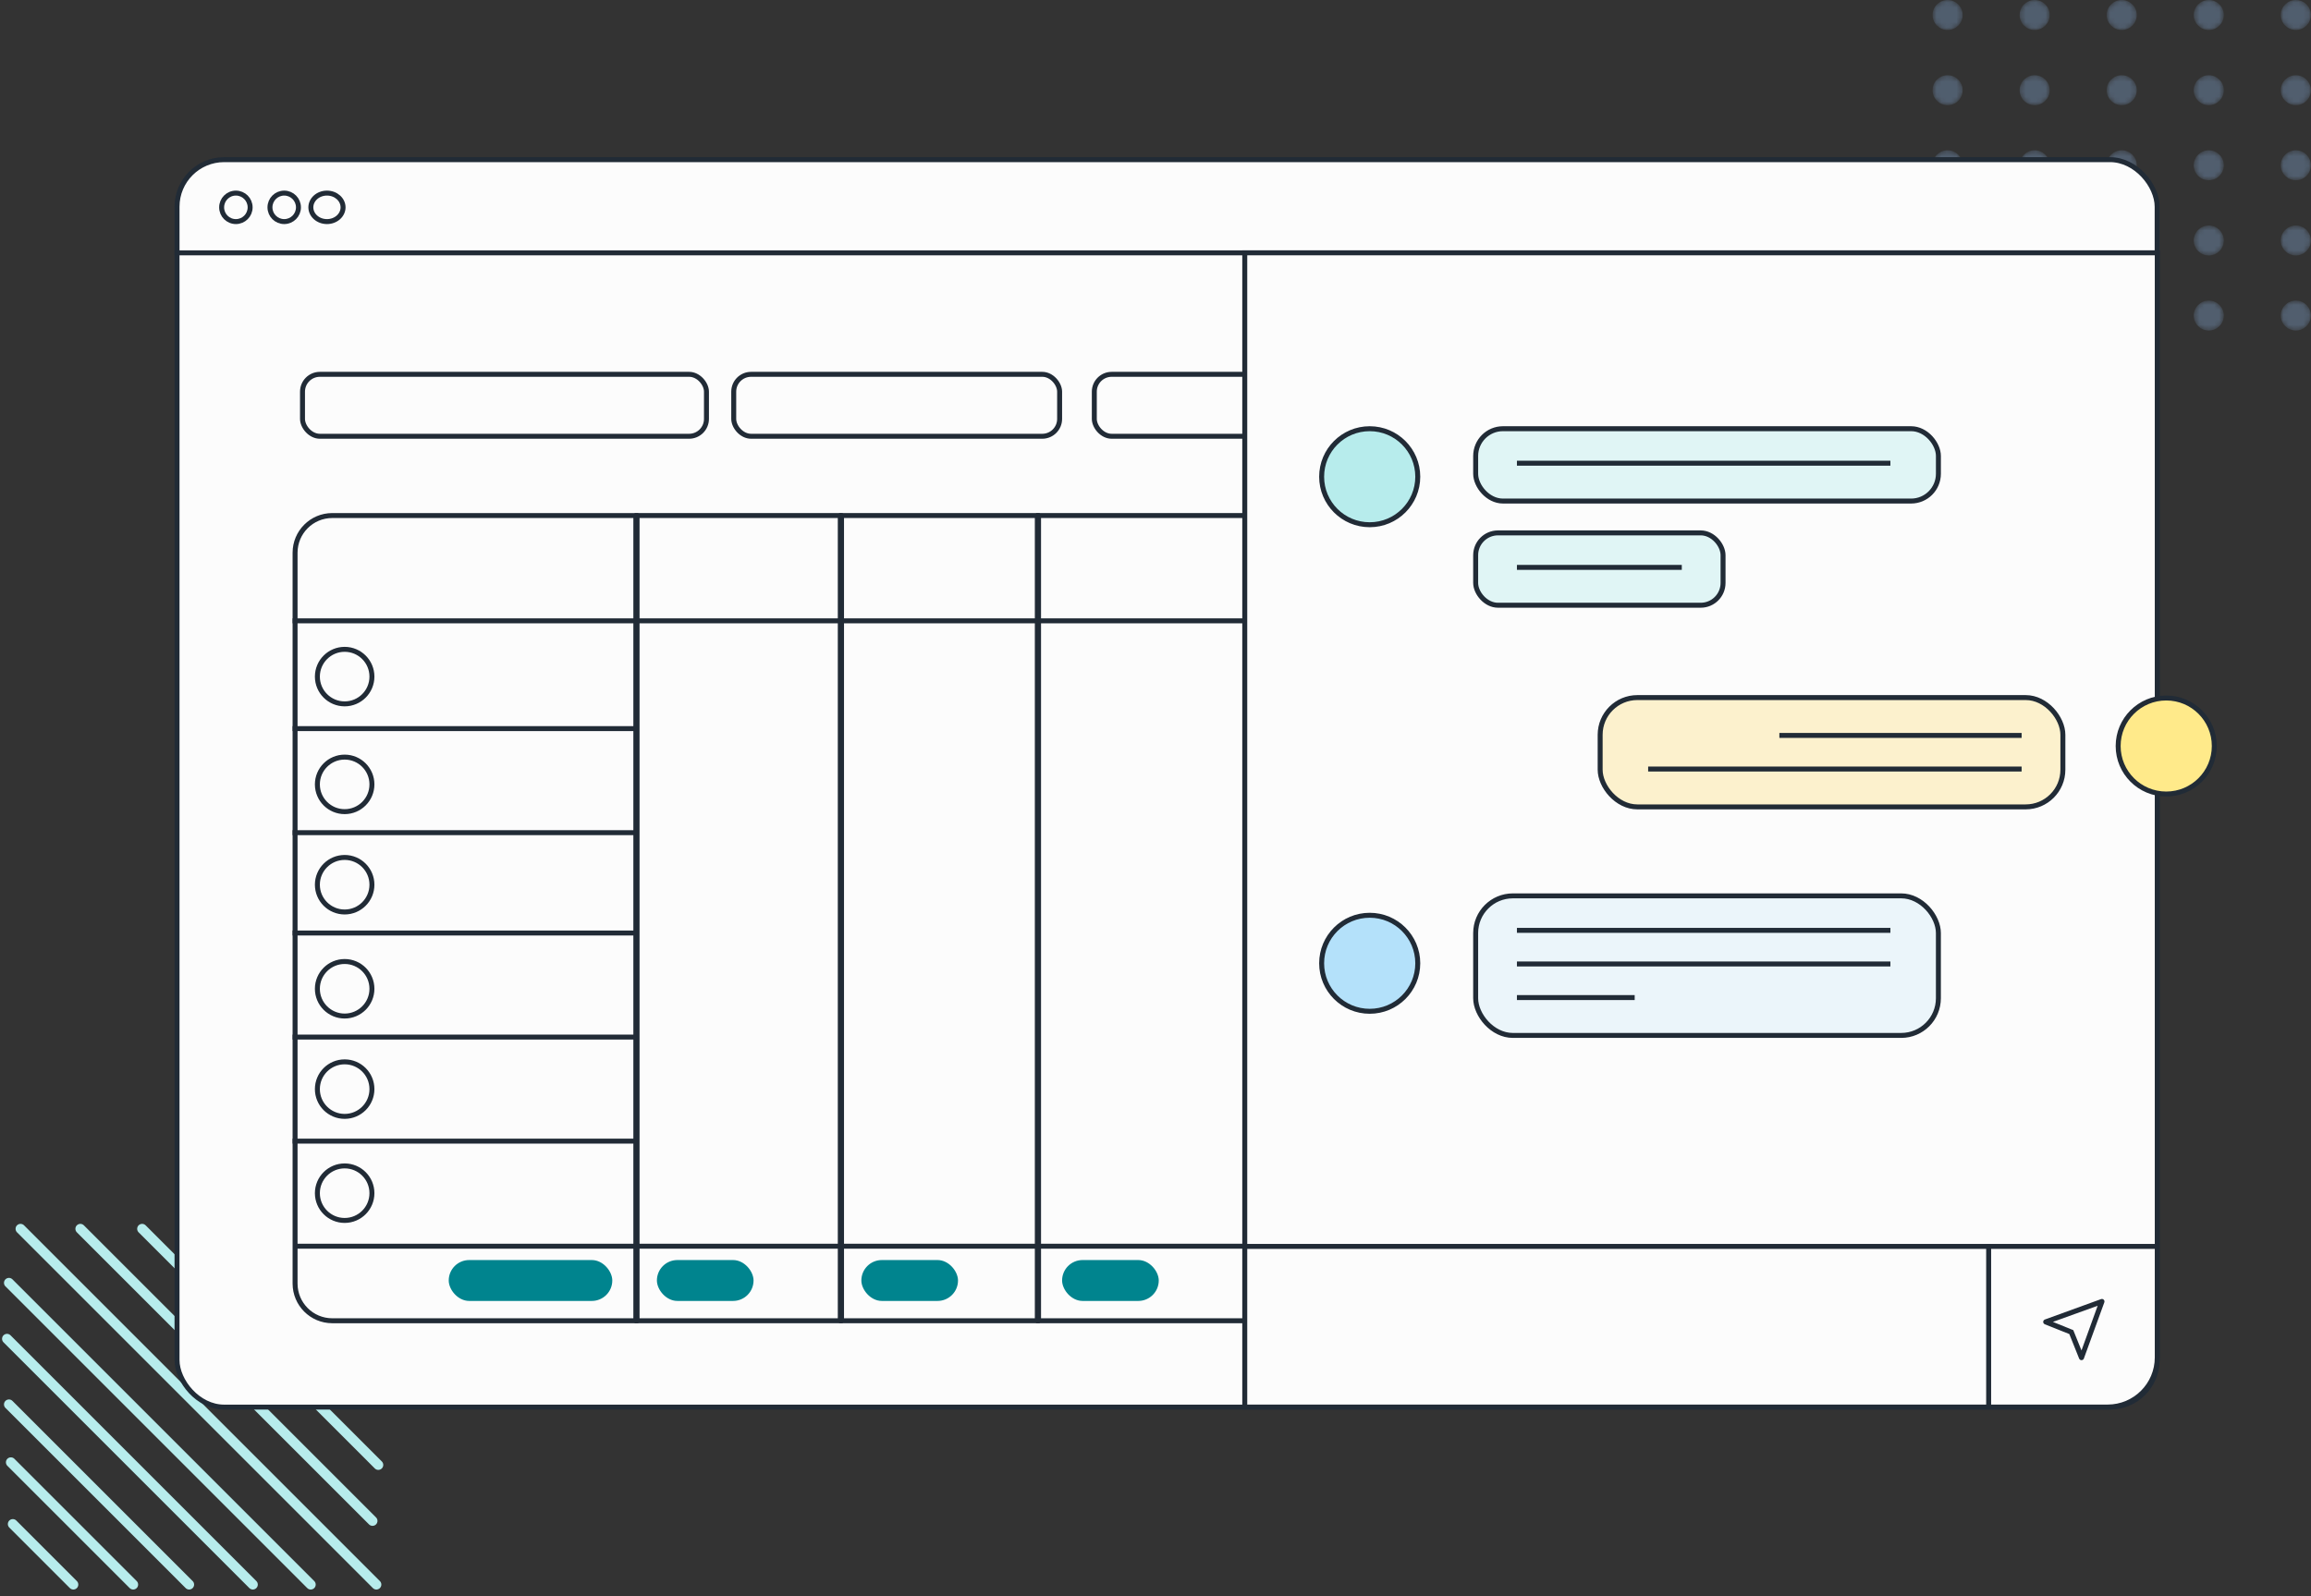 <svg fill="none" height="322" viewBox="0 0 466 322" width="466" xmlns="http://www.w3.org/2000/svg" xmlns:xlink="http://www.w3.org/1999/xlink"><rect x="0" y="0" width="466" height="322" fill="#333333" stroke="none"/><linearGradient id="a"><stop offset="0"/><stop offset="1" stop-color="#fff"/></linearGradient><linearGradient id="b" gradientUnits="userSpaceOnUse" x1="421.576" x2="380.181" xlink:href="#a" y1="76.023" y2="-29.375"/><linearGradient id="c"><stop offset="0" stop-color="#97c3f9"/><stop offset="1" stop-color="#93c1f9"/></linearGradient><linearGradient id="d" gradientUnits="userSpaceOnUse" x1="421.576" x2="380.181" xlink:href="#c" y1="76.023" y2="-29.375"/><linearGradient id="e" gradientUnits="userSpaceOnUse" x1="436.768" x2="395.373" xlink:href="#a" y1="70.057" y2="-35.342"/><linearGradient id="f" gradientUnits="userSpaceOnUse" x1="436.768" x2="395.373" xlink:href="#c" y1="70.057" y2="-35.342"/><linearGradient id="g" gradientUnits="userSpaceOnUse" x1="451.959" x2="410.565" xlink:href="#a" y1="64.091" y2="-41.308"/><linearGradient id="h" gradientUnits="userSpaceOnUse" x1="451.959" x2="410.565" xlink:href="#c" y1="64.091" y2="-41.308"/><linearGradient id="i" gradientUnits="userSpaceOnUse" x1="467.151" x2="425.756" xlink:href="#a" y1="58.124" y2="-47.275"/><linearGradient id="j" gradientUnits="userSpaceOnUse" x1="467.151" x2="425.756" xlink:href="#c" y1="58.124" y2="-47.275"/><linearGradient id="k" gradientUnits="userSpaceOnUse" x1="482.342" x2="440.948" xlink:href="#a" y1="52.158" y2="-53.241"/><linearGradient id="l" gradientUnits="userSpaceOnUse" x1="482.342" x2="440.948" xlink:href="#c" y1="52.158" y2="-53.241"/><linearGradient id="m" gradientUnits="userSpaceOnUse" x1="416.392" x2="374.998" xlink:href="#a" y1="78.059" y2="-27.339"/><linearGradient id="n" gradientUnits="userSpaceOnUse" x1="416.392" x2="374.998" xlink:href="#c" y1="78.059" y2="-27.339"/><linearGradient id="o" gradientUnits="userSpaceOnUse" x1="431.583" x2="390.19" xlink:href="#a" y1="72.093" y2="-33.305"/><linearGradient id="p" gradientUnits="userSpaceOnUse" x1="431.583" x2="390.19" xlink:href="#c" y1="72.093" y2="-33.305"/><linearGradient id="q" gradientUnits="userSpaceOnUse" x1="446.775" x2="405.381" xlink:href="#a" y1="66.126" y2="-39.272"/><linearGradient id="r" gradientUnits="userSpaceOnUse" x1="446.775" x2="405.381" xlink:href="#c" y1="66.126" y2="-39.272"/><linearGradient id="s" gradientUnits="userSpaceOnUse" x1="461.966" x2="420.573" xlink:href="#a" y1="60.16" y2="-45.238"/><linearGradient id="t" gradientUnits="userSpaceOnUse" x1="461.966" x2="420.573" xlink:href="#c" y1="60.16" y2="-45.238"/><linearGradient id="u" gradientUnits="userSpaceOnUse" x1="477.158" x2="435.764" xlink:href="#a" y1="54.194" y2="-51.204"/><linearGradient id="v" gradientUnits="userSpaceOnUse" x1="477.158" x2="435.764" xlink:href="#c" y1="54.194" y2="-51.204"/><linearGradient id="w" gradientUnits="userSpaceOnUse" x1="411.207" x2="369.813" xlink:href="#a" y1="80.096" y2="-25.303"/><linearGradient id="x" gradientUnits="userSpaceOnUse" x1="411.207" x2="369.813" xlink:href="#c" y1="80.096" y2="-25.303"/><linearGradient id="y" gradientUnits="userSpaceOnUse" x1="426.399" x2="385.005" xlink:href="#a" y1="74.129" y2="-31.27"/><linearGradient id="z" gradientUnits="userSpaceOnUse" x1="426.399" x2="385.005" xlink:href="#c" y1="74.129" y2="-31.27"/><linearGradient id="A" gradientUnits="userSpaceOnUse" x1="441.591" x2="400.196" xlink:href="#a" y1="68.163" y2="-37.236"/><linearGradient id="B" gradientUnits="userSpaceOnUse" x1="441.591" x2="400.196" xlink:href="#c" y1="68.163" y2="-37.236"/><linearGradient id="C" gradientUnits="userSpaceOnUse" x1="456.782" x2="415.388" xlink:href="#a" y1="62.196" y2="-43.203"/><linearGradient id="D" gradientUnits="userSpaceOnUse" x1="456.782" x2="415.388" xlink:href="#c" y1="62.196" y2="-43.203"/><linearGradient id="E" gradientUnits="userSpaceOnUse" x1="471.974" x2="430.579" xlink:href="#a" y1="56.23" y2="-49.169"/><linearGradient id="F" gradientUnits="userSpaceOnUse" x1="471.974" x2="430.579" xlink:href="#c" y1="56.23" y2="-49.169"/><linearGradient id="G" gradientUnits="userSpaceOnUse" x1="406.023" x2="364.629" xlink:href="#a" y1="82.132" y2="-23.267"/><linearGradient id="H" gradientUnits="userSpaceOnUse" x1="406.023" x2="364.629" xlink:href="#c" y1="82.132" y2="-23.267"/><linearGradient id="I" gradientUnits="userSpaceOnUse" x1="421.215" x2="379.82" xlink:href="#a" y1="76.165" y2="-29.234"/><linearGradient id="J" gradientUnits="userSpaceOnUse" x1="421.215" x2="379.82" xlink:href="#c" y1="76.165" y2="-29.234"/><linearGradient id="K" gradientUnits="userSpaceOnUse" x1="436.407" x2="395.012" xlink:href="#a" y1="70.199" y2="-35.2"/><linearGradient id="L" gradientUnits="userSpaceOnUse" x1="436.407" x2="395.012" xlink:href="#c" y1="70.199" y2="-35.2"/><linearGradient id="M" gradientUnits="userSpaceOnUse" x1="451.598" x2="410.203" xlink:href="#a" y1="64.232" y2="-41.166"/><linearGradient id="N" gradientUnits="userSpaceOnUse" x1="451.598" x2="410.203" xlink:href="#c" y1="64.232" y2="-41.166"/><linearGradient id="O" gradientUnits="userSpaceOnUse" x1="466.79" x2="425.395" xlink:href="#a" y1="58.266" y2="-47.133"/><linearGradient id="P" gradientUnits="userSpaceOnUse" x1="466.79" x2="425.395" xlink:href="#c" y1="58.266" y2="-47.133"/><linearGradient id="Q" gradientUnits="userSpaceOnUse" x1="400.839" x2="359.444" xlink:href="#a" y1="84.168" y2="-21.231"/><linearGradient id="R" gradientUnits="userSpaceOnUse" x1="400.839" x2="359.444" xlink:href="#c" y1="84.168" y2="-21.231"/><linearGradient id="S" gradientUnits="userSpaceOnUse" x1="416.031" x2="374.636" xlink:href="#a" y1="78.201" y2="-27.197"/><linearGradient id="T" gradientUnits="userSpaceOnUse" x1="416.031" x2="374.636" xlink:href="#c" y1="78.201" y2="-27.197"/><linearGradient id="U" gradientUnits="userSpaceOnUse" x1="431.222" x2="389.828" xlink:href="#a" y1="72.235" y2="-33.164"/><linearGradient id="V" gradientUnits="userSpaceOnUse" x1="431.222" x2="389.828" xlink:href="#c" y1="72.235" y2="-33.164"/><linearGradient id="W" gradientUnits="userSpaceOnUse" x1="446.414" x2="405.019" xlink:href="#a" y1="66.269" y2="-39.13"/><linearGradient id="X" gradientUnits="userSpaceOnUse" x1="446.414" x2="405.019" xlink:href="#c" y1="66.269" y2="-39.13"/><linearGradient id="Y" gradientUnits="userSpaceOnUse" x1="461.605" x2="420.211" xlink:href="#a" y1="60.302" y2="-45.096"/><linearGradient id="Z" gradientUnits="userSpaceOnUse" x1="461.605" x2="420.211" xlink:href="#c" y1="60.302" y2="-45.096"/><mask id="aa" height="7" maskUnits="userSpaceOnUse" width="7" x="389" y="0"><path d="m392.723 6.044c1.675 0 3.032-1.353 3.032-3.022s-1.357-3.022-3.032-3.022c-1.674 0-3.031 1.353-3.031 3.022s1.357 3.022 3.031 3.022z" fill="url(#b)"/></mask><mask id="ab" height="7" maskUnits="userSpaceOnUse" width="7" x="407" y="0"><path d="m410.279 6.044c1.674 0 3.031-1.353 3.031-3.022s-1.357-3.022-3.031-3.022-3.031 1.353-3.031 3.022 1.357 3.022 3.031 3.022z" fill="url(#e)"/></mask><mask id="ac" height="7" maskUnits="userSpaceOnUse" width="7" x="424" y="0"><path d="m427.834 6.044c1.674 0 3.031-1.353 3.031-3.022s-1.357-3.022-3.031-3.022-3.031 1.353-3.031 3.022 1.357 3.022 3.031 3.022z" fill="url(#g)"/></mask><mask id="ad" height="7" maskUnits="userSpaceOnUse" width="7" x="442" y="0"><path d="m445.389 6.044c1.674 0 3.031-1.353 3.031-3.022s-1.357-3.022-3.031-3.022c-1.675 0-3.032 1.353-3.032 3.022s1.357 3.022 3.032 3.022z" fill="url(#i)"/></mask><mask id="ae" height="7" maskUnits="userSpaceOnUse" width="7" x="459" y="0"><path d="m462.944 6.044c1.674 0 3.031-1.353 3.031-3.022s-1.357-3.022-3.031-3.022-3.031 1.353-3.031 3.022 1.357 3.022 3.031 3.022z" fill="url(#k)"/></mask><mask id="af" height="7" maskUnits="userSpaceOnUse" width="7" x="389" y="15"><path d="m392.723 21.216c1.675 0 3.032-1.353 3.032-3.022s-1.357-3.022-3.032-3.022c-1.674 0-3.031 1.353-3.031 3.022s1.357 3.022 3.031 3.022z" fill="url(#m)"/></mask><mask id="ag" height="7" maskUnits="userSpaceOnUse" width="7" x="407" y="15"><path d="m410.279 21.216c1.674 0 3.031-1.353 3.031-3.022s-1.357-3.022-3.031-3.022-3.031 1.353-3.031 3.022 1.357 3.022 3.031 3.022z" fill="url(#o)"/></mask><mask id="ah" height="7" maskUnits="userSpaceOnUse" width="7" x="424" y="15"><path d="m427.834 21.216c1.674 0 3.031-1.353 3.031-3.022s-1.357-3.022-3.031-3.022-3.031 1.353-3.031 3.022 1.357 3.022 3.031 3.022z" fill="url(#q)"/></mask><mask id="ai" height="7" maskUnits="userSpaceOnUse" width="7" x="442" y="15"><path d="m445.389 21.216c1.674 0 3.031-1.353 3.031-3.022s-1.357-3.022-3.031-3.022c-1.675 0-3.032 1.353-3.032 3.022s1.357 3.022 3.032 3.022z" fill="url(#s)"/></mask><mask id="aj" height="7" maskUnits="userSpaceOnUse" width="7" x="459" y="15"><path d="m462.944 21.216c1.674 0 3.031-1.353 3.031-3.022s-1.357-3.022-3.031-3.022-3.031 1.353-3.031 3.022 1.357 3.022 3.031 3.022z" fill="url(#u)"/></mask><mask id="ak" height="7" maskUnits="userSpaceOnUse" width="7" x="389" y="30"><path d="m392.723 36.357c1.675 0 3.032-1.353 3.032-3.022 0-1.669-1.357-3.022-3.032-3.022-1.674 0-3.031 1.353-3.031 3.022 0 1.669 1.357 3.022 3.031 3.022z" fill="url(#w)"/></mask><mask id="al" height="7" maskUnits="userSpaceOnUse" width="7" x="407" y="30"><path d="m410.279 36.357c1.674 0 3.031-1.353 3.031-3.022 0-1.669-1.357-3.022-3.031-3.022s-3.031 1.353-3.031 3.022c0 1.669 1.357 3.022 3.031 3.022z" fill="url(#y)"/></mask><mask id="am" height="7" maskUnits="userSpaceOnUse" width="7" x="424" y="30"><path d="m427.834 36.357c1.674 0 3.031-1.353 3.031-3.022 0-1.669-1.357-3.022-3.031-3.022s-3.031 1.353-3.031 3.022c0 1.669 1.357 3.022 3.031 3.022z" fill="url(#A)"/></mask><mask id="an" height="7" maskUnits="userSpaceOnUse" width="7" x="442" y="30"><path d="m445.389 36.357c1.674 0 3.031-1.353 3.031-3.022 0-1.669-1.357-3.022-3.031-3.022-1.675 0-3.032 1.353-3.032 3.022 0 1.669 1.357 3.022 3.032 3.022z" fill="url(#C)"/></mask><mask id="ao" height="7" maskUnits="userSpaceOnUse" width="7" x="459" y="30"><path d="m462.944 36.357c1.674 0 3.031-1.353 3.031-3.022 0-1.669-1.357-3.022-3.031-3.022s-3.031 1.353-3.031 3.022c0 1.669 1.357 3.022 3.031 3.022z" fill="url(#E)"/></mask><mask id="ap" height="7" maskUnits="userSpaceOnUse" width="7" x="389" y="45"><path d="m392.723 51.529c1.675 0 3.032-1.353 3.032-3.022s-1.357-3.022-3.032-3.022c-1.674 0-3.031 1.353-3.031 3.022s1.357 3.022 3.031 3.022z" fill="url(#G)"/></mask><mask id="aq" height="7" maskUnits="userSpaceOnUse" width="7" x="407" y="45"><path d="m410.279 51.529c1.674 0 3.031-1.353 3.031-3.022s-1.357-3.022-3.031-3.022-3.031 1.353-3.031 3.022 1.357 3.022 3.031 3.022z" fill="url(#I)"/></mask><mask id="ar" height="7" maskUnits="userSpaceOnUse" width="7" x="424" y="45"><path d="m427.834 51.529c1.674 0 3.031-1.353 3.031-3.022s-1.357-3.022-3.031-3.022-3.031 1.353-3.031 3.022 1.357 3.022 3.031 3.022z" fill="url(#K)"/></mask><mask id="as" height="7" maskUnits="userSpaceOnUse" width="7" x="442" y="45"><path d="m445.389 51.529c1.674 0 3.031-1.353 3.031-3.022s-1.357-3.022-3.031-3.022c-1.675 0-3.032 1.353-3.032 3.022s1.357 3.022 3.032 3.022z" fill="url(#M)"/></mask><mask id="at" height="7" maskUnits="userSpaceOnUse" width="7" x="459" y="45"><path d="m462.944 51.529c1.674 0 3.031-1.353 3.031-3.022s-1.357-3.022-3.031-3.022-3.031 1.353-3.031 3.022 1.357 3.022 3.031 3.022z" fill="url(#O)"/></mask><mask id="au" height="7" maskUnits="userSpaceOnUse" width="7" x="389" y="60"><path d="m392.723 66.67c1.675 0 3.032-1.353 3.032-3.022 0-1.669-1.357-3.022-3.032-3.022-1.674 0-3.031 1.353-3.031 3.022 0 1.669 1.357 3.022 3.031 3.022z" fill="url(#Q)"/></mask><mask id="av" height="7" maskUnits="userSpaceOnUse" width="7" x="407" y="60"><path d="m410.279 66.67c1.674 0 3.031-1.353 3.031-3.022 0-1.669-1.357-3.022-3.031-3.022s-3.031 1.353-3.031 3.022c0 1.669 1.357 3.022 3.031 3.022z" fill="url(#S)"/></mask><mask id="aw" height="7" maskUnits="userSpaceOnUse" width="7" x="424" y="60"><path d="m427.834 66.67c1.674 0 3.031-1.353 3.031-3.022 0-1.669-1.357-3.022-3.031-3.022s-3.031 1.353-3.031 3.022c0 1.669 1.357 3.022 3.031 3.022z" fill="url(#U)"/></mask><mask id="ax" height="7" maskUnits="userSpaceOnUse" width="7" x="442" y="60"><path d="m445.389 66.67c1.674 0 3.031-1.353 3.031-3.022 0-1.669-1.357-3.022-3.031-3.022-1.675 0-3.032 1.353-3.032 3.022 0 1.669 1.357 3.022 3.032 3.022z" fill="url(#W)"/></mask><mask id="ay" height="7" maskUnits="userSpaceOnUse" width="7" x="459" y="60"><path d="m462.944 66.67c1.674 0 3.031-1.353 3.031-3.022 0-1.669-1.357-3.022-3.031-3.022s-3.031 1.353-3.031 3.022c0 1.669 1.357 3.022 3.031 3.022z" fill="url(#Y)"/></mask><path d="m2.582 307.399 12.208 12.208" stroke="#b7ecec" stroke-linecap="round" stroke-linejoin="round" stroke-width="2"/><path d="m2.193 294.945 24.662 24.662" stroke="#b7ecec" stroke-linecap="round" stroke-linejoin="round" stroke-width="2"/><path d="m1.803 283.269 36.338 36.338" stroke="#b7ecec" stroke-linecap="round" stroke-linejoin="round" stroke-width="2"/><path d="m1.414 270.036 49.57 49.571" stroke="#b7ecec" stroke-linecap="round" stroke-linejoin="round" stroke-width="2"/><path d="m1.803 258.75 60.857 60.857" stroke="#b7ecec" stroke-linecap="round" stroke-linejoin="round" stroke-width="2"/><path d="m4.139 247.852 71.755 71.755" stroke="#b7ecec" stroke-linecap="round" stroke-linejoin="round" stroke-width="2"/><path d="m16.204 247.852 58.911 58.911" stroke="#b7ecec" stroke-linecap="round" stroke-linejoin="round" stroke-width="2"/><path d="m28.658 247.852 47.624 47.625" stroke="#b7ecec" stroke-linecap="round" stroke-linejoin="round" stroke-width="2"/><g opacity=".3"><g mask="url(#aa)"><path d="m392.723 6.044c1.675 0 3.032-1.353 3.032-3.022s-1.357-3.022-3.032-3.022c-1.674 0-3.031 1.353-3.031 3.022s1.357 3.022 3.031 3.022z" fill="url(#d)"/></g><g mask="url(#ab)"><path d="m410.279 6.044c1.674 0 3.031-1.353 3.031-3.022s-1.357-3.022-3.031-3.022-3.031 1.353-3.031 3.022 1.357 3.022 3.031 3.022z" fill="url(#f)"/></g><g mask="url(#ac)"><path d="m427.834 6.044c1.674 0 3.031-1.353 3.031-3.022s-1.357-3.022-3.031-3.022-3.031 1.353-3.031 3.022 1.357 3.022 3.031 3.022z" fill="url(#h)"/></g><g mask="url(#ad)"><path d="m445.389 6.044c1.674 0 3.031-1.353 3.031-3.022s-1.357-3.022-3.031-3.022c-1.675 0-3.032 1.353-3.032 3.022s1.357 3.022 3.032 3.022z" fill="url(#j)"/></g><g mask="url(#ae)"><path d="m462.944 6.044c1.674 0 3.031-1.353 3.031-3.022s-1.357-3.022-3.031-3.022-3.031 1.353-3.031 3.022 1.357 3.022 3.031 3.022z" fill="url(#l)"/></g><g mask="url(#af)"><path d="m392.723 21.216c1.675 0 3.032-1.353 3.032-3.022s-1.357-3.022-3.032-3.022c-1.674 0-3.031 1.353-3.031 3.022s1.357 3.022 3.031 3.022z" fill="url(#n)"/></g><g mask="url(#ag)"><path d="m410.279 21.216c1.674 0 3.031-1.353 3.031-3.022s-1.357-3.022-3.031-3.022-3.031 1.353-3.031 3.022 1.357 3.022 3.031 3.022z" fill="url(#p)"/></g><g mask="url(#ah)"><path d="m427.834 21.216c1.674 0 3.031-1.353 3.031-3.022s-1.357-3.022-3.031-3.022-3.031 1.353-3.031 3.022 1.357 3.022 3.031 3.022z" fill="url(#r)"/></g><g mask="url(#ai)"><path d="m445.389 21.216c1.674 0 3.031-1.353 3.031-3.022s-1.357-3.022-3.031-3.022c-1.675 0-3.032 1.353-3.032 3.022s1.357 3.022 3.032 3.022z" fill="url(#t)"/></g><g mask="url(#aj)"><path d="m462.944 21.216c1.674 0 3.031-1.353 3.031-3.022s-1.357-3.022-3.031-3.022-3.031 1.353-3.031 3.022 1.357 3.022 3.031 3.022z" fill="url(#v)"/></g><g mask="url(#ak)"><path d="m392.723 36.357c1.675 0 3.032-1.353 3.032-3.022 0-1.669-1.357-3.022-3.032-3.022-1.674 0-3.031 1.353-3.031 3.022 0 1.669 1.357 3.022 3.031 3.022z" fill="url(#x)"/></g><g mask="url(#al)"><path d="m410.279 36.357c1.674 0 3.031-1.353 3.031-3.022 0-1.669-1.357-3.022-3.031-3.022s-3.031 1.353-3.031 3.022c0 1.669 1.357 3.022 3.031 3.022z" fill="url(#z)"/></g><g mask="url(#am)"><path d="m427.834 36.357c1.674 0 3.031-1.353 3.031-3.022 0-1.669-1.357-3.022-3.031-3.022s-3.031 1.353-3.031 3.022c0 1.669 1.357 3.022 3.031 3.022z" fill="url(#B)"/></g><g mask="url(#an)"><path d="m445.389 36.357c1.674 0 3.031-1.353 3.031-3.022 0-1.669-1.357-3.022-3.031-3.022-1.675 0-3.032 1.353-3.032 3.022 0 1.669 1.357 3.022 3.032 3.022z" fill="url(#D)"/></g><g mask="url(#ao)"><path d="m462.944 36.357c1.674 0 3.031-1.353 3.031-3.022 0-1.669-1.357-3.022-3.031-3.022s-3.031 1.353-3.031 3.022c0 1.669 1.357 3.022 3.031 3.022z" fill="url(#F)"/></g><g mask="url(#ap)"><path d="m392.723 51.529c1.675 0 3.032-1.353 3.032-3.022s-1.357-3.022-3.032-3.022c-1.674 0-3.031 1.353-3.031 3.022s1.357 3.022 3.031 3.022z" fill="url(#H)"/></g><g mask="url(#aq)"><path d="m410.279 51.529c1.674 0 3.031-1.353 3.031-3.022s-1.357-3.022-3.031-3.022-3.031 1.353-3.031 3.022 1.357 3.022 3.031 3.022z" fill="url(#J)"/></g><g mask="url(#ar)"><path d="m427.834 51.529c1.674 0 3.031-1.353 3.031-3.022s-1.357-3.022-3.031-3.022-3.031 1.353-3.031 3.022 1.357 3.022 3.031 3.022z" fill="url(#L)"/></g><g mask="url(#as)"><path d="m445.389 51.529c1.674 0 3.031-1.353 3.031-3.022s-1.357-3.022-3.031-3.022c-1.675 0-3.032 1.353-3.032 3.022s1.357 3.022 3.032 3.022z" fill="url(#N)"/></g><g mask="url(#at)"><path d="m462.944 51.529c1.674 0 3.031-1.353 3.031-3.022s-1.357-3.022-3.031-3.022-3.031 1.353-3.031 3.022 1.357 3.022 3.031 3.022z" fill="url(#P)"/></g><g mask="url(#au)"><path d="m392.723 66.67c1.675 0 3.032-1.353 3.032-3.022 0-1.669-1.357-3.022-3.032-3.022-1.674 0-3.031 1.353-3.031 3.022 0 1.669 1.357 3.022 3.031 3.022z" fill="url(#R)"/></g><g mask="url(#av)"><path d="m410.279 66.67c1.674 0 3.031-1.353 3.031-3.022 0-1.669-1.357-3.022-3.031-3.022s-3.031 1.353-3.031 3.022c0 1.669 1.357 3.022 3.031 3.022z" fill="url(#T)"/></g><g mask="url(#aw)"><path d="m427.834 66.67c1.674 0 3.031-1.353 3.031-3.022 0-1.669-1.357-3.022-3.031-3.022s-3.031 1.353-3.031 3.022c0 1.669 1.357 3.022 3.031 3.022z" fill="url(#V)"/></g><g mask="url(#ax)"><path d="m445.389 66.67c1.674 0 3.031-1.353 3.031-3.022 0-1.669-1.357-3.022-3.031-3.022-1.675 0-3.032 1.353-3.032 3.022 0 1.669 1.357 3.022 3.032 3.022z" fill="url(#X)"/></g><g mask="url(#ay)"><path d="m462.944 66.67c1.674 0 3.031-1.353 3.031-3.022 0-1.669-1.357-3.022-3.031-3.022s-3.031 1.353-3.031 3.022c0 1.669 1.357 3.022 3.031 3.022z" fill="url(#Z)"/></g></g><g stroke="#212b36"><rect fill="#fcfcfc" height="251.612" rx="9.5" width="399.282" x="35.696" y="32.202"/><circle cx="47.565" cy="41.821" r="2.873"/><circle cx="57.309" cy="41.821" r="2.873"/><path d="m69.178 41.821c0 1.539-1.403 2.873-3.248 2.873-1.845 0-3.248-1.335-3.248-2.873s1.403-2.873 3.248-2.873c1.845 0 3.248 1.335 3.248 2.873z"/><path d="m35.196 51h400.282"/><path d="m59.5 111.484c0-4.142 3.358-7.5 7.5-7.5h61.212v162.411h-61.212c-4.142 0-7.5-3.358-7.5-7.5z"/><path d="m59 125.223h356.805"/><path d="m59.179 251.36h356"/><path d="m59 146.961h69.712"/><path d="m59 209.177h69.712"/><path d="m59 167.949h69.712"/><path d="m59 230.165h69.712"/><path d="m59 188.188h69.712"/><path d="m128.462 103.984h40.977v162.411h-40.977z"/><path d="m209.418 103.984h41.727v162.411h-41.727z"/><path d="m292.623 103.984h40.977v162.411h-40.977z"/><path d="m169.69 103.984h39.478v162.411h-39.478z"/><path d="m251.395 103.984h40.977v162.411h-40.977z"/><path d="m333.85 103.984h40.977v162.411h-40.977z"/><path d="m375.078 103.984h32.727c4.142 0 7.5 3.358 7.5 7.5v147.411c0 4.142-3.358 7.5-7.5 7.5h-32.727z"/><rect height="12.493" rx="3.5" width="81.455" x="60.999" y="75.5"/><rect height="12.493" rx="3.5" width="65.714" x="147.952" y="75.5"/><rect height="12.493" rx="3.5" width="65.714" x="220.662" y="75.5"/></g><rect fill="#00848e" height="13.493" rx="4" width="50.223" x="363.334" y="75"/><circle cx="69.498" cy="136.47" r="5.5" stroke="#212b36"/><circle cx="69.498" cy="158.208" r="5.5" stroke="#212b36"/><circle cx="69.498" cy="178.447" r="5.5" stroke="#212b36"/><circle cx="69.498" cy="199.435" r="5.5" stroke="#212b36"/><circle cx="69.498" cy="219.674" r="5.5" stroke="#212b36"/><circle cx="69.498" cy="240.663" r="5.5" stroke="#212b36"/><rect fill="#00848e" height="8.245" rx="4.123" width="32.982" x="90.483" y="254.152"/><rect fill="#00848e" height="8.245" rx="4.123" width="19.489" x="132.46" y="254.152"/><rect fill="#00848e" height="8.245" rx="4.123" width="20.239" x="255.393" y="254.152"/><rect fill="#00848e" height="8.245" rx="4.123" width="19.489" x="173.688" y="254.152"/><rect fill="#00848e" height="8.245" rx="4.123" width="20.239" x="297.37" y="254.152"/><rect fill="#00848e" height="8.245" rx="4.123" width="19.489" x="214.166" y="254.152"/><rect fill="#00848e" height="8.245" rx="4.123" width="19.489" x="337.848" y="254.152"/><path d="m251 51h184v222.8c0 5.523-4.477 10-10 10h-174z" fill="#fcfcfc" stroke="#212b36"/><path d="m446.5 150.469c0 5.348-4.339 9.684-9.693 9.684s-9.693-4.336-9.693-9.684 4.339-9.684 9.693-9.684 9.693 4.336 9.693 9.684z" fill="#ffea8a" stroke="#212b36"/><path d="m285.886 194.292c0 5.348-4.34 9.684-9.693 9.684-5.354 0-9.693-4.336-9.693-9.684s4.339-9.684 9.693-9.684c5.353 0 9.693 4.336 9.693 9.684z" fill="#b4e1fa" stroke="#212b36"/><path d="m285.886 96.154c0 5.348-4.34 9.684-9.693 9.684-5.354 0-9.693-4.336-9.693-9.684 0-5.348 4.339-9.684 9.693-9.684 5.353 0 9.693 4.336 9.693 9.684z" fill="#b7ecec" stroke="#212b36"/><rect fill="#ebf5fa" height="28.149" rx="7.5" stroke="#212b36" width="93.307" x="297.559" y="180.696"/><path d="m305.879 187.653h75.31" stroke="#212b36"/><path d="m305.879 194.431h75.31" stroke="#212b36"/><path d="m305.879 201.21h23.746" stroke="#212b36"/><rect fill="#e0f5f5" height="14.591" rx="5.5" stroke="#212b36" width="93.307" x="297.56" y="86.47"/><path d="m305.879 93.427h75.31" stroke="#212b36"/><rect fill="#e0f5f5" height="14.591" rx="4.5" stroke="#212b36" width="49.885" x="297.559" y="107.484"/><path d="m305.879 114.441h33.245" stroke="#212b36"/><rect fill="#fcf1cd" height="22.048" rx="7.5" stroke="#212b36" transform="matrix(-1 0 0 -1 831.938 325.498)" width="93.307" x="415.969" y="162.749"/><path d="m407.649 155.114h-75.31" stroke="#212b36"/><path d="m407.649 148.335h-48.85" stroke="#212b36"/><path d="m251 251.4h184" stroke="#212b36"/><path d="m401 251v33" stroke="#212b36"/><path d="m420.206 273.997 4.118-11.309c.034-.091.04-.191.019-.286-.022-.095-.07-.182-.139-.251s-.156-.117-.252-.139c-.095-.021-.195-.015-.287.018l-11.325 4.113c-.1.036-.186.101-.246.188-.061.086-.094.189-.094.295 0 .103.031.204.089.289.057.085.14.151.235.189l4.942 1.974 1.977 4.935c.037.097.103.181.189.24.086.06.188.091.293.091.104 0 .206-.031.292-.091.086-.059.152-.143.189-.24zm-2.059-5.505-.083-.206-.206-.082-3.902-1.578 9.025-3.254-3.259 9.011z" fill="#212b36"/></svg>